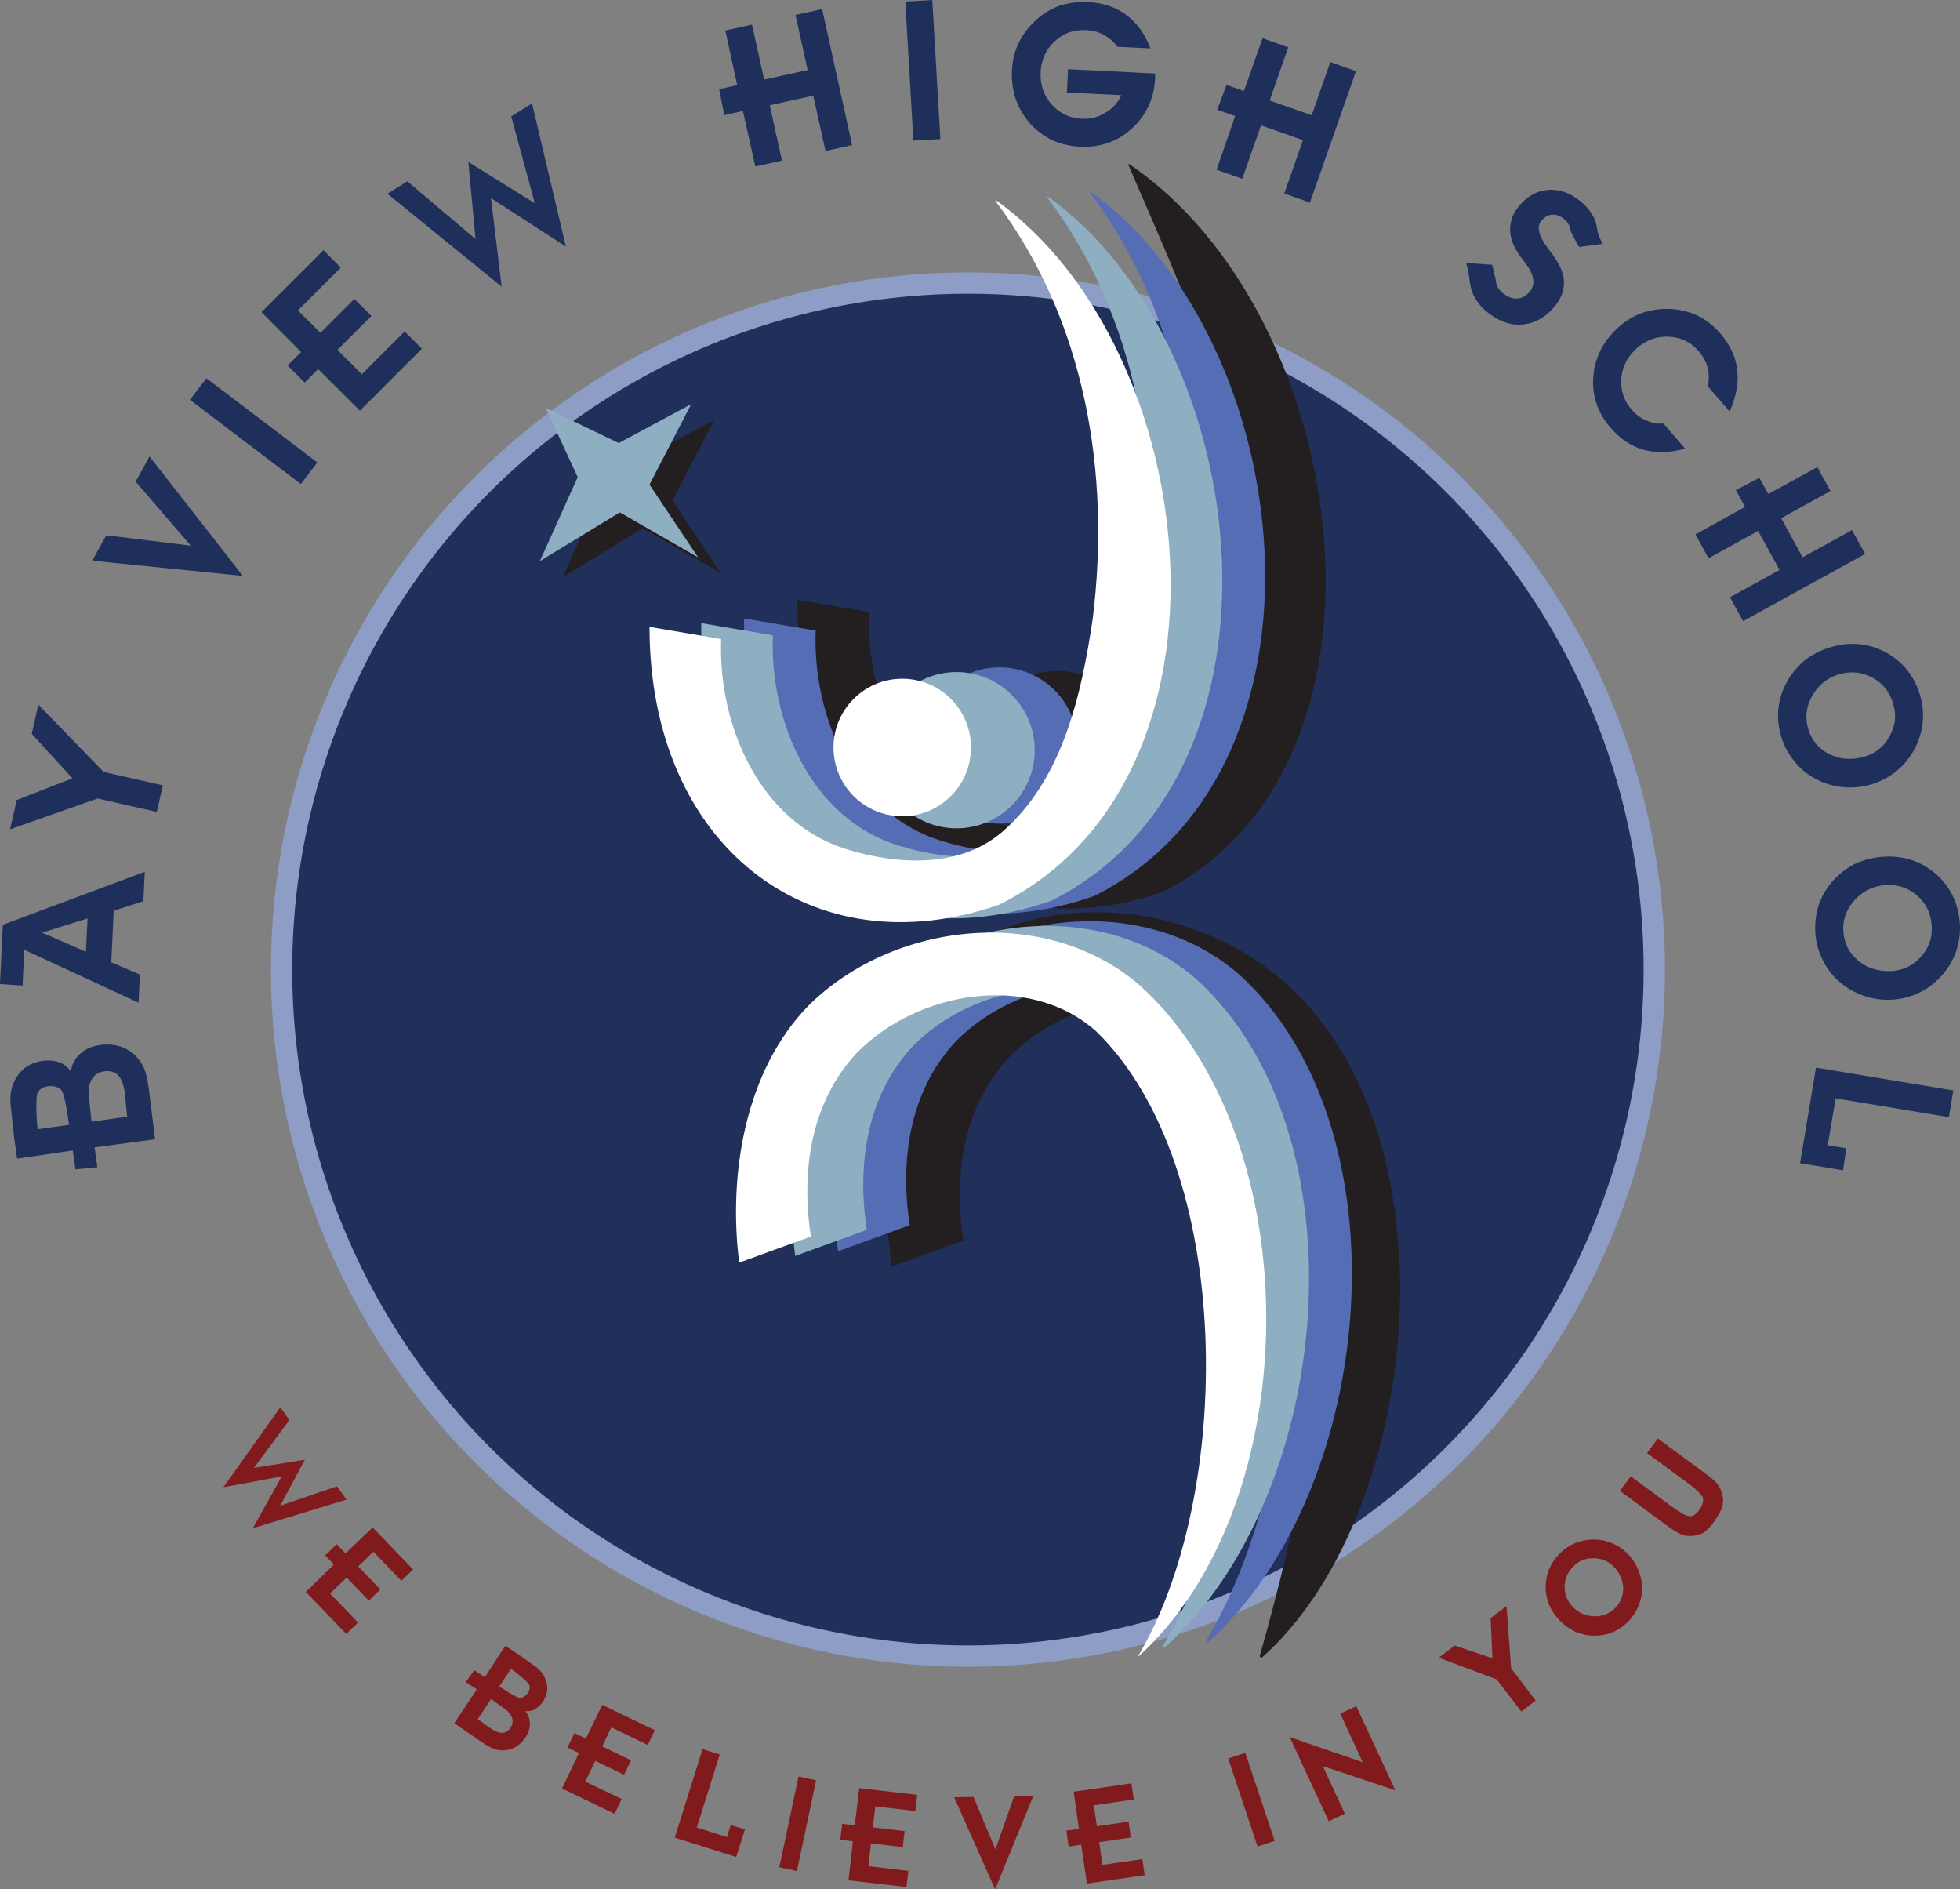 <?xml version="1.0" encoding="utf-8"?>
<!-- Generator: Adobe Illustrator 27.8.1, SVG Export Plug-In . SVG Version: 6.00 Build 0)  -->
<svg version="1.1" id="Layer_1" xmlns="http://www.w3.org/2000/svg" xmlns:xlink="http://www.w3.org/1999/xlink" x="0px" y="0px"
	 viewBox="0 0 276 266" style="enable-background:new 0 0 276 266;" xml:space="preserve">
<rect x="0" y="0" width="276" height="266" fill="#808080" stroke="none"/>
<style type="text/css">
	.st0{fill:#212F5B;stroke:#8D9DC6;stroke-width:3;stroke-miterlimit:10;}
	.st1{fill:#1F2F5C;}
	.st2{fill:#231F20;}
	.st3{fill:#556DB4;}
	.st4{fill:#8EAFC1;}
	.st5{fill:#FFFFFF;}
	.st6{fill:#811A1D;}
</style>
<g>
	<circle class="st0" cx="136.3" cy="136.51" r="96.65"/>
	<g>
		<path class="st1" d="M21.84,160.4l-8.52,1.14l0.39,2.79l-3.09,0.3l-0.37-2.65l-7.84,1.15l-0.41-2.89l-0.46-4.27
			c-0.24-1.73,0.05-3.22,0.89-4.45c0.78-1.19,1.94-1.9,3.48-2.15c0.89-0.12,1.69-0.06,2.39,0.18c0.64,0.22,1.2,0.65,1.69,1.28
			c0.11-0.95,0.55-1.78,1.32-2.48c0.71-0.65,1.63-1.06,2.78-1.22c1-0.14,1.96-0.07,2.87,0.21c0.91,0.3,1.66,0.78,2.25,1.44
			c0.5,0.53,0.87,1.11,1.12,1.73c0.25,0.63,0.46,1.56,0.63,2.81L21.84,160.4z M9.72,158.37l-0.06-0.44
			c-0.37-2.67-0.72-4.17-1.05-4.5c-0.48-0.43-1.12-0.59-1.93-0.48c-0.67,0.09-1.13,0.41-1.4,0.95c-0.11,0.22-0.17,0.86-0.16,1.93
			c0.01,1.07,0.05,1.94,0.12,2.59l0.08,0.57L9.72,158.37z M17.91,157.22l-0.34-3.38c-0.16-1.16-0.47-1.97-0.92-2.43
			c-0.45-0.48-1.09-0.68-1.91-0.59c-0.84,0.12-1.45,0.5-1.83,1.15c-0.37,0.62-0.5,1.48-0.37,2.57l0.34,3.38L17.91,157.22z"/>
		<path class="st1" d="M15.67,135.49l4.03,1.72l-0.19,3.96l-16.09-7.45l-0.24,5.04L0,138.55l0.4-8.35l19.99-7.46l-0.2,4.14
			l-4.18,1.34L15.67,135.49z M12.33,129.3l-6.41,2.01L12.1,134L12.33,129.3z"/>
		<path class="st1" d="M14.59,108.68l8.34,1.89l-0.85,3.74l-8.34-1.89l-12.32,4.34l0.93-4.12l7.85-3.06l-5.73-6.27l0.93-4.1
			L14.59,108.68z"/>
		<path class="st1" d="M34.2,81.08l-21.2-2.14l1.96-3.58l11.9,1.46l-7.76-9.01l1.95-3.55L34.2,81.08z"/>
		<path class="st1" d="M42.36,68.15L26.75,56.29l2.31-3.04l15.62,11.86L42.36,68.15z"/>
		<path class="st1" d="M59.41,49.1l-8.73,8.72l-5.88-5.85l-1.9,1.89l-2.4-2.4l1.9-1.89l-5.58-5.62l8.73-8.72l2.44,2.44l-6.03,6.03
			l3.16,3.16l4.78-4.78l2.4,2.4l-4.78,4.78l3.43,3.43l6.03-6.03L59.41,49.1z"/>
		<path class="st1" d="M54.56,27.28l2.8-1.75l9.6,8.12L65.95,22.8l9.36,5.82l-3.32-12.23l2.93-1.83l4.76,20.15l-10.54-6.82
			l1.5,12.47L54.56,27.28z"/>
		<path class="st1" d="M108.39,14.82l1.72,7.79l-3.75,0.83l-1.75-7.81l-2.62,0.58l-0.72-3.66l2.54-0.56l-1.67-7.7l3.75-0.83
			l1.71,7.75l6.13-1.35l-1.71-7.75l3.75-0.83l4.22,19.15l-3.75,0.83l-1.72-7.79L108.39,14.82z"/>
		<path class="st1" d="M128.62,19.8l-1.14-19.58L131.28,0l1.14,19.58L128.62,19.8z"/>
		<path class="st1" d="M162.67,10.35l-0.01,0.3c-0.01,0.15,0,0.25,0.01,0.28c-0.14,2.92-1.24,5.31-3.28,7.16
			c-2.01,1.85-4.47,2.71-7.35,2.56c-2.83-0.14-5.17-1.24-7.03-3.3c-0.91-1.06-1.57-2.21-1.99-3.45c-0.42-1.24-0.59-2.59-0.52-4.05
			c0.07-1.38,0.39-2.66,0.96-3.85c0.31-0.61,0.66-1.18,1.05-1.69c0.39-0.52,0.87-1.02,1.42-1.53c1.01-0.91,2.12-1.58,3.33-1.99
			c1.28-0.4,2.61-0.56,4-0.49c2.13,0.1,3.93,0.72,5.38,1.84c1.48,1.1,2.6,2.65,3.36,4.67l-4.65-0.23c-0.53-0.7-1.18-1.27-1.94-1.7
			c-0.75-0.39-1.6-0.6-2.53-0.65c-1.69-0.08-3.15,0.45-4.39,1.6c-1.22,1.15-1.87,2.6-1.95,4.33c-0.09,1.76,0.43,3.27,1.54,4.53
			c1.12,1.27,2.56,1.95,4.3,2.03c1.18,0.06,2.27-0.22,3.26-0.84c1.02-0.58,1.78-1.41,2.28-2.48l-7.68-0.38l0.16-3.28L162.67,10.35z"
			/>
		<path class="st1" d="M177.57,17.65l-2.64,7.52l-3.62-1.27l2.62-7.56l-2.53-0.89l1.31-3.49l2.45,0.86l2.63-7.43l3.62,1.27
			l-2.62,7.49l5.92,2.08l2.62-7.49l3.62,1.27l-6.49,18.51l-3.62-1.27l2.64-7.52L177.57,17.65z"/>
		<path class="st1" d="M206.46,37.03l3.65,0.25c0.08,0.28,0.19,0.68,0.31,1.2c0.13,0.52,0.2,0.9,0.23,1.12
			c0.09,0.68,0.44,1.26,1.06,1.74c0.68,0.52,1.35,0.75,2.03,0.68c0.62-0.03,1.19-0.38,1.73-1.03c0.79-1.02,0.55-2.36-0.73-4.02
			c-0.14-0.17-0.24-0.31-0.31-0.4c-0.07-0.09-0.13-0.17-0.18-0.24c-0.05-0.07-0.13-0.18-0.25-0.34c-0.84-1.17-1.29-2.34-1.36-3.53
			c0-0.61,0.09-1.17,0.26-1.7c0.17-0.52,0.45-1.03,0.83-1.53c1.13-1.46,2.47-2.29,4.03-2.47c1.6-0.19,3.13,0.29,4.61,1.43
			c0.71,0.55,1.28,1.15,1.71,1.8c0.43,0.65,0.69,1.32,0.78,2.01c0.09,0.57,0.22,1.06,0.4,1.47s0.32,0.7,0.42,0.86l-3.3,0.45
			c-0.2-0.33-0.46-0.78-0.77-1.35c-0.31-0.57-0.48-0.97-0.51-1.2c-0.08-0.55-0.39-1.03-0.93-1.45c-0.56-0.43-1.13-0.62-1.7-0.55
			c-0.53,0.07-1.02,0.37-1.46,0.9c-0.66,0.85-0.32,2.16,1.02,3.91c0.47,0.61,0.74,0.97,0.8,1.08c0.89,1.28,1.37,2.46,1.41,3.55
			c0.02,1.15-0.36,2.24-1.15,3.26c-1.23,1.6-2.72,2.51-4.47,2.73c-1.7,0.22-3.37-0.3-5-1.56c-1.52-1.17-2.4-2.61-2.64-4.3
			c-0.08-0.73-0.16-1.32-0.27-1.79C206.6,37.55,206.52,37.22,206.46,37.03z"/>
		<path class="st1" d="M243.57,57.94l-3.07-3.54c0.18-0.95,0.17-1.84-0.04-2.65c-0.21-0.81-0.63-1.58-1.27-2.32
			c-1.1-1.27-2.49-1.94-4.16-2.03c-1.67-0.08-3.17,0.45-4.5,1.6c-1.32,1.15-2.06,2.55-2.22,4.22c-0.13,1.7,0.35,3.18,1.45,4.45
			c0.62,0.71,1.3,1.22,2.06,1.53c0.77,0.34,1.58,0.49,2.42,0.43l3.05,3.52c-1.05,0.31-2.07,0.47-3.04,0.5
			c-0.98,0.03-1.89-0.08-2.75-0.31c-1.75-0.47-3.32-1.51-4.72-3.13c-1.84-2.13-2.64-4.56-2.41-7.29c0.07-0.89,0.26-1.76,0.57-2.6
			s0.73-1.63,1.26-2.36c0.53-0.73,1.15-1.41,1.86-2.02c1.05-0.91,2.2-1.57,3.45-1.97c1.29-0.4,2.63-0.55,4.02-0.45
			c1.3,0.11,2.53,0.43,3.66,0.98c1.15,0.6,2.15,1.4,3.02,2.4c0.71,0.82,1.26,1.65,1.66,2.5c0.4,0.85,0.65,1.73,0.75,2.64
			c0.12,0.88,0.1,1.82-0.08,2.82C244.36,55.85,244.04,56.88,243.57,57.94z"/>
		<path class="st1" d="M247.57,74.75l-6.98,3.85l-1.85-3.36l7-3.88L244.44,69l3.31-1.73l1.25,2.28l6.91-3.78l1.85,3.36l-6.95,3.83
			l3.03,5.5l6.95-3.83l1.85,3.36l-17.18,9.46l-1.85-3.36l6.98-3.85L247.57,74.75z"/>
		<path class="st1" d="M257.77,91.12c2.73-0.81,5.31-0.58,7.76,0.71c1.21,0.66,2.22,1.5,3.03,2.51c0.81,1.01,1.42,2.21,1.83,3.58
			c0.36,1.21,0.48,2.47,0.36,3.8c-0.13,1.29-0.52,2.53-1.16,3.75c-0.34,0.63-0.72,1.2-1.14,1.71c-0.42,0.51-0.88,0.97-1.38,1.37
			c-0.99,0.82-2.15,1.44-3.48,1.87c-1.32,0.39-2.64,0.53-3.97,0.41c-1.37-0.13-2.62-0.48-3.76-1.07c-1.23-0.61-2.28-1.45-3.14-2.52
			c-0.88-1.07-1.51-2.24-1.89-3.51c-0.42-1.39-0.55-2.75-0.4-4.08c0.17-1.33,0.59-2.6,1.28-3.81c0.35-0.6,0.73-1.14,1.15-1.62
			c0.42-0.48,0.88-0.92,1.36-1.32C255.33,92.08,256.51,91.49,257.77,91.12z M266.59,99.09c-0.25-0.84-0.61-1.56-1.1-2.17
			c-0.48-0.61-1.1-1.12-1.85-1.53c-1.46-0.79-3.03-0.94-4.71-0.44c-1.61,0.48-2.86,1.48-3.74,3.01c-0.85,1.53-1.04,3.07-0.57,4.64
			c0.48,1.62,1.47,2.81,2.96,3.57c1.52,0.75,3.16,0.87,4.92,0.38c0.8-0.24,1.5-0.6,2.09-1.07c0.59-0.48,1.1-1.09,1.51-1.85
			c0.41-0.76,0.66-1.5,0.73-2.24C266.91,100.64,266.83,99.88,266.59,99.09z"/>
		<path class="st1" d="M265.33,120.61c2.84-0.15,5.3,0.69,7.37,2.52c1.02,0.93,1.8,1.98,2.35,3.16s0.86,2.48,0.94,3.92
			c0.06,1.26-0.12,2.51-0.55,3.78c-0.43,1.22-1.1,2.34-2.01,3.37c-0.48,0.53-0.98,0.99-1.51,1.39c-0.53,0.4-1.08,0.74-1.66,1.01
			c-1.16,0.56-2.43,0.89-3.82,0.99c-1.37,0.07-2.69-0.11-3.95-0.54c-1.3-0.45-2.43-1.09-3.4-1.93c-1.05-0.88-1.87-1.94-2.46-3.19
			c-0.6-1.25-0.94-2.53-1.01-3.86c-0.07-1.45,0.12-2.81,0.57-4.06c0.47-1.26,1.19-2.39,2.14-3.4c0.48-0.5,0.98-0.94,1.5-1.31
			c0.52-0.37,1.07-0.69,1.63-0.96C262.73,120.98,264.02,120.68,265.33,120.61z M272.02,130.44c-0.05-0.87-0.23-1.66-0.55-2.37
			c-0.32-0.71-0.8-1.35-1.43-1.92c-1.24-1.11-2.73-1.63-4.48-1.54c-1.68,0.09-3.13,0.77-4.35,2.05c-1.18,1.28-1.73,2.74-1.65,4.37
			c0.09,1.69,0.77,3.08,2.04,4.17c1.3,1.08,2.86,1.59,4.69,1.52c0.83-0.04,1.59-0.23,2.28-0.55c0.69-0.32,1.32-0.8,1.9-1.44
			c0.58-0.64,0.99-1.31,1.24-2.01C271.96,132.03,272.07,131.26,272.02,130.44z"/>
		<path class="st1" d="M253.48,163.77l2.24-13.46l19.34,3.22l-0.63,3.76l-15.94-2.65l-1.12,6.6l2.62,0.43l-0.46,3.1L253.48,163.77z"
			/>
	</g>
	<g>
		<path class="st2" d="M122.37,86.15c-0.47,12.11,5.4,25.86,17.75,29.62c7.01,2.17,15.77,2.68,21.75-2.4
			c8.58-7.36,11.23-19.33,12.83-30.13c2.53-20.45-8.48-42.82-15.83-60.09l0.08-0.08c31.41,21.15,40.29,84.7,4.69,102.53
			c-26.4,9.25-51.36-10.22-51.36-41.16L122.37,86.15z"/>
		<circle class="st2" cx="148.86" cy="105.45" r="11"/>
		<path class="st2" d="M181.88,139.2c-15.04-14.15-38.88-13.88-50.84-1.99c-8.96,9.2-7.03,28.8-5.47,41.12l10.1-3.68
			c-1.43-9.14-0.02-18.95,6.49-25.88c8.43-8.61,24.24-11.46,33.72-2.97c19.6,19.16,7.07,67.58,1.51,87.38l0.21,0.28
			C199.94,213.77,205.46,161.39,181.88,139.2z"/>
	</g>
	<g>
		<path class="st3" d="M114.86,88.78c-0.47,12.11,5.4,25.86,17.75,29.62c7.01,2.17,15.77,2.68,21.75-2.4
			c8.58-7.36,11.23-19.33,12.83-30.13c2.53-20.45-1.03-41.95-13.72-58.79l0.08-0.08c29.1,20.78,36.12,81.33,0.51,99.16
			c-26.4,9.25-49.29-8.15-49.29-39.09L114.86,88.78z"/>
		<circle class="st3" cx="140.73" cy="104.96" r="11"/>
		<path class="st3" d="M174.33,137.05c-13.24-11.33-34.61-8.94-46.58,2.95c-8.96,9.2-11.3,23.85-9.74,36.17l10.1-3.68
			c-1.43-9.14-0.02-18.95,6.49-25.88c8.43-8.61,24.24-11.46,33.72-2.97c19.6,19.16,15.16,64.77,1.51,87.38l0.21,0.28
			C194.03,209.75,198.43,158.66,174.33,137.05z"/>
	</g>
	<g>
		<path class="st4" d="M108.83,89.44c-0.47,12.11,5.4,25.86,17.75,29.62c7.01,2.17,15.77,2.68,21.75-2.4
			c8.58-7.36,11.23-19.33,12.83-30.13c2.53-20.45-1.03-41.95-13.72-58.79l0.08-0.08c29.1,20.78,36.12,81.33,0.51,99.16
			c-26.4,9.25-49.29-8.15-49.29-39.09L108.83,89.44z"/>
		<circle class="st4" cx="134.7" cy="105.62" r="11"/>
		<path class="st4" d="M168.29,137.71c-13.24-11.33-34.61-8.94-46.58,2.95c-8.96,9.2-11.3,23.85-9.74,36.17l10.1-3.68
			c-1.43-9.14-0.02-18.95,6.49-25.88c8.43-8.61,24.24-11.46,33.72-2.97c19.6,19.16,15.16,64.77,1.51,87.38l0.21,0.28
			C188,210.42,192.4,159.33,168.29,137.71z"/>
	</g>
	<g>
		<path class="st5" d="M101.55,89.97c-0.47,12.11,5.4,25.86,17.75,29.62c7.01,2.17,15.77,2.68,21.75-2.4
			c8.58-7.36,11.23-19.33,12.83-30.13c2.53-20.45-1.03-41.95-13.72-58.79l0.08-0.08c29.1,20.78,36.12,81.33,0.51,99.16
			c-26.4,9.25-49.29-8.15-49.29-39.09L101.55,89.97z"/>
		<circle class="st5" cx="127.05" cy="105.24" r="9.68"/>
		<path class="st5" d="M160.41,138.65c-13.24-11.33-34.61-8.94-46.58,2.95c-8.96,9.2-11.3,23.85-9.74,36.17l10.1-3.68
			c-1.43-9.14-0.02-18.95,6.49-25.88c8.43-8.61,24.24-11.46,33.72-2.97c19.6,19.16,19.38,65.54,5.73,88.15l0,0
			C184.13,211.84,184.51,160.26,160.41,138.65z"/>
	</g>
	<polygon class="st2" points="100.56,59.14 90.36,64.62 80.07,59.67 84.58,69.43 79.25,81.25 90.51,74.38 101.54,80.72 94.69,70.48 
			"/>
	<polygon class="st4" points="97.33,56.9 87.13,62.38 76.84,57.43 81.35,67.18 76.02,79 87.28,72.14 98.31,78.48 91.46,68.23 	"/>
	<g>
		<path class="st6" d="M39.47,198.14l1.28,1.79l-4.99,6.73l7.17-1.14l-3.47,6.47l7.99-2.73l1.34,1.87l-13.19,4.03l4.08-7.3
			l-8.22,1.53L39.47,198.14z"/>
		<path class="st6" d="M48.76,230.04l-5.7-5.92l3.97-3.85l-1.24-1.29l1.63-1.57l1.24,1.29l3.81-3.65l5.7,5.92l-1.65,1.59l-3.94-4.09
			l-2.14,2.07l3.12,3.24l-1.63,1.57l-3.12-3.24l-2.33,2.24l3.94,4.09L48.76,230.04z"/>
		<path class="st6" d="M63.97,242.61l3.18-4.76l-1.57-1.03l1.21-1.67l1.49,0.98l2.87-4.42l1.63,1.07l2.34,1.65
			c0.97,0.64,1.58,1.44,1.83,2.4c0.25,0.91,0.1,1.81-0.46,2.69c-0.33,0.5-0.71,0.87-1.15,1.12c-0.39,0.22-0.85,0.32-1.38,0.28
			c0.43,0.47,0.65,1.06,0.66,1.75c0.02,0.64-0.19,1.28-0.61,1.93c-0.37,0.56-0.83,1.01-1.37,1.34c-0.55,0.32-1.12,0.49-1.71,0.49
			c-0.48,0.02-0.94-0.05-1.36-0.2c-0.42-0.15-0.98-0.46-1.68-0.92L63.97,242.61z M67.28,242.04l1.84,1.32
			c0.65,0.43,1.19,0.63,1.62,0.61c0.44-0.01,0.82-0.24,1.14-0.7c0.31-0.47,0.39-0.95,0.23-1.42c-0.15-0.46-0.52-0.9-1.12-1.32
			l-1.84-1.32L67.28,242.04z M70.31,237.44l0.25,0.16c1.5,0.99,2.4,1.47,2.71,1.46c0.43-0.05,0.79-0.3,1.09-0.75
			c0.25-0.37,0.3-0.75,0.15-1.12c-0.06-0.15-0.36-0.46-0.9-0.93c-0.54-0.47-0.99-0.83-1.35-1.08l-0.32-0.21L70.31,237.44z"/>
		<path class="st6" d="M86.54,255.37l-7.4-3.57l2.38-4.99l-1.61-0.77l0.98-2.04l1.61,0.77l2.31-4.74l7.4,3.57l-1,2.07l-5.12-2.47
			l-1.29,2.68l4.06,1.95l-0.98,2.04l-4.06-1.95l-1.4,2.91l5.12,2.46L86.54,255.37z"/>
		<path class="st6" d="M103.68,261.45l-8.67-2.73l3.92-12.46l2.42,0.76l-3.23,10.27l4.25,1.36l0.53-1.69l2,0.59L103.68,261.45z"/>
		<path class="st6" d="M109.74,262.9l2.7-12.78l2.48,0.53l-2.7,12.78L109.74,262.9z"/>
		<path class="st6" d="M127.64,265.68l-8.16-0.95l0.62-5.49l-1.77-0.21l0.26-2.25l1.77,0.21l0.63-5.24l8.16,0.95l-0.26,2.28
			l-5.64-0.66l-0.34,2.96l4.47,0.52l-0.26,2.25l-4.47-0.52l-0.37,3.21l5.64,0.66L127.64,265.68z"/>
		<path class="st6" d="M140.13,266l-5.77-12.96l2.72-0.05l3.09,7.37l2.64-7.47l2.7-0.05L140.13,266z"/>
		<path class="st6" d="M161.19,264.01l-8.13,1.18l-0.81-5.47l-1.77,0.26l-0.32-2.24l1.77-0.26l-0.74-5.22l8.13-1.18l0.33,2.27
			l-5.62,0.82l0.43,2.95l4.46-0.65l0.32,2.24l-4.46,0.65l0.46,3.2l5.62-0.82L161.19,264.01z"/>
		<path class="st6" d="M177.08,259.97l-4.13-12.39l2.41-0.8l4.13,12.39L177.08,259.97z"/>
		<path class="st6" d="M189.38,255.36l-2.27,1.05l-5.5-11.85l10.29,3.55l-3.18-6.85l2.27-1.05l5.5,11.85l-10.22-3.41L189.38,255.36z
			"/>
		<path class="st6" d="M212.79,234.89l3.46,4.53l-2.03,1.55l-3.46-4.53l-8.15-3.05l2.24-1.71l5.31,1.79l-0.25-5.65l2.23-1.7
			L212.79,234.89z"/>
		<path class="st6" d="M219.72,228.24c-1.35-1.33-2.04-2.92-2.07-4.76c0-0.92,0.17-1.78,0.5-2.57c0.33-0.8,0.84-1.54,1.51-2.22
			c0.59-0.59,1.29-1.07,2.11-1.42c0.79-0.33,1.65-0.51,2.56-0.52c0.47,0,0.93,0.04,1.36,0.12c0.43,0.08,0.85,0.2,1.24,0.37
			c0.8,0.32,1.53,0.8,2.2,1.44c0.65,0.64,1.15,1.37,1.51,2.19c0.36,0.84,0.56,1.69,0.58,2.54c0.04,0.91-0.12,1.79-0.47,2.64
			c-0.34,0.86-0.83,1.6-1.45,2.23c-0.68,0.69-1.43,1.2-2.26,1.54c-0.83,0.33-1.71,0.49-2.64,0.47c-0.46-0.01-0.9-0.06-1.32-0.16
			c-0.42-0.09-0.82-0.22-1.2-0.37C221.06,229.36,220.34,228.86,219.72,228.24z M221.55,220.54c-0.41,0.41-0.71,0.86-0.92,1.34
			c-0.2,0.48-0.31,1-0.3,1.57c0,1.11,0.42,2.07,1.25,2.89c0.79,0.79,1.78,1.19,2.96,1.22c1.16,0.01,2.13-0.38,2.89-1.15
			c0.79-0.8,1.17-1.76,1.14-2.87c-0.05-1.12-0.5-2.12-1.35-2.99c-0.4-0.39-0.83-0.68-1.3-0.88c-0.47-0.19-0.99-0.29-1.56-0.29
			c-0.57,0-1.09,0.1-1.54,0.29C222.36,219.86,221.94,220.15,221.55,220.54z"/>
		<path class="st6" d="M228.11,209.91l1.52-2.06l6.08,4.48l0.1,0.07c0.89,0.65,1.59,1.01,2.11,1.07c0.44,0.04,0.9-0.26,1.39-0.91
			c0.21-0.28,0.36-0.59,0.45-0.93c0.1-0.34,0.1-0.62,0-0.83c-0.24-0.48-0.83-1.06-1.76-1.75l-6.07-4.47l1.52-2.06l6.67,4.92
			c0.75,0.55,1.28,1,1.6,1.36c0.29,0.34,0.51,0.71,0.66,1.12c0.25,0.67,0.31,1.33,0.2,1.97c-0.06,0.3-0.2,0.67-0.42,1.09
			c-0.22,0.42-0.46,0.81-0.72,1.16c-0.67,0.91-1.22,1.48-1.66,1.72c-0.61,0.29-1.26,0.41-1.96,0.39c-0.46-0.02-0.86-0.12-1.21-0.28
			c-0.31-0.13-0.88-0.47-1.68-1.03l-0.13-0.1L228.11,209.91z"/>
	</g>
</g>
</svg>
